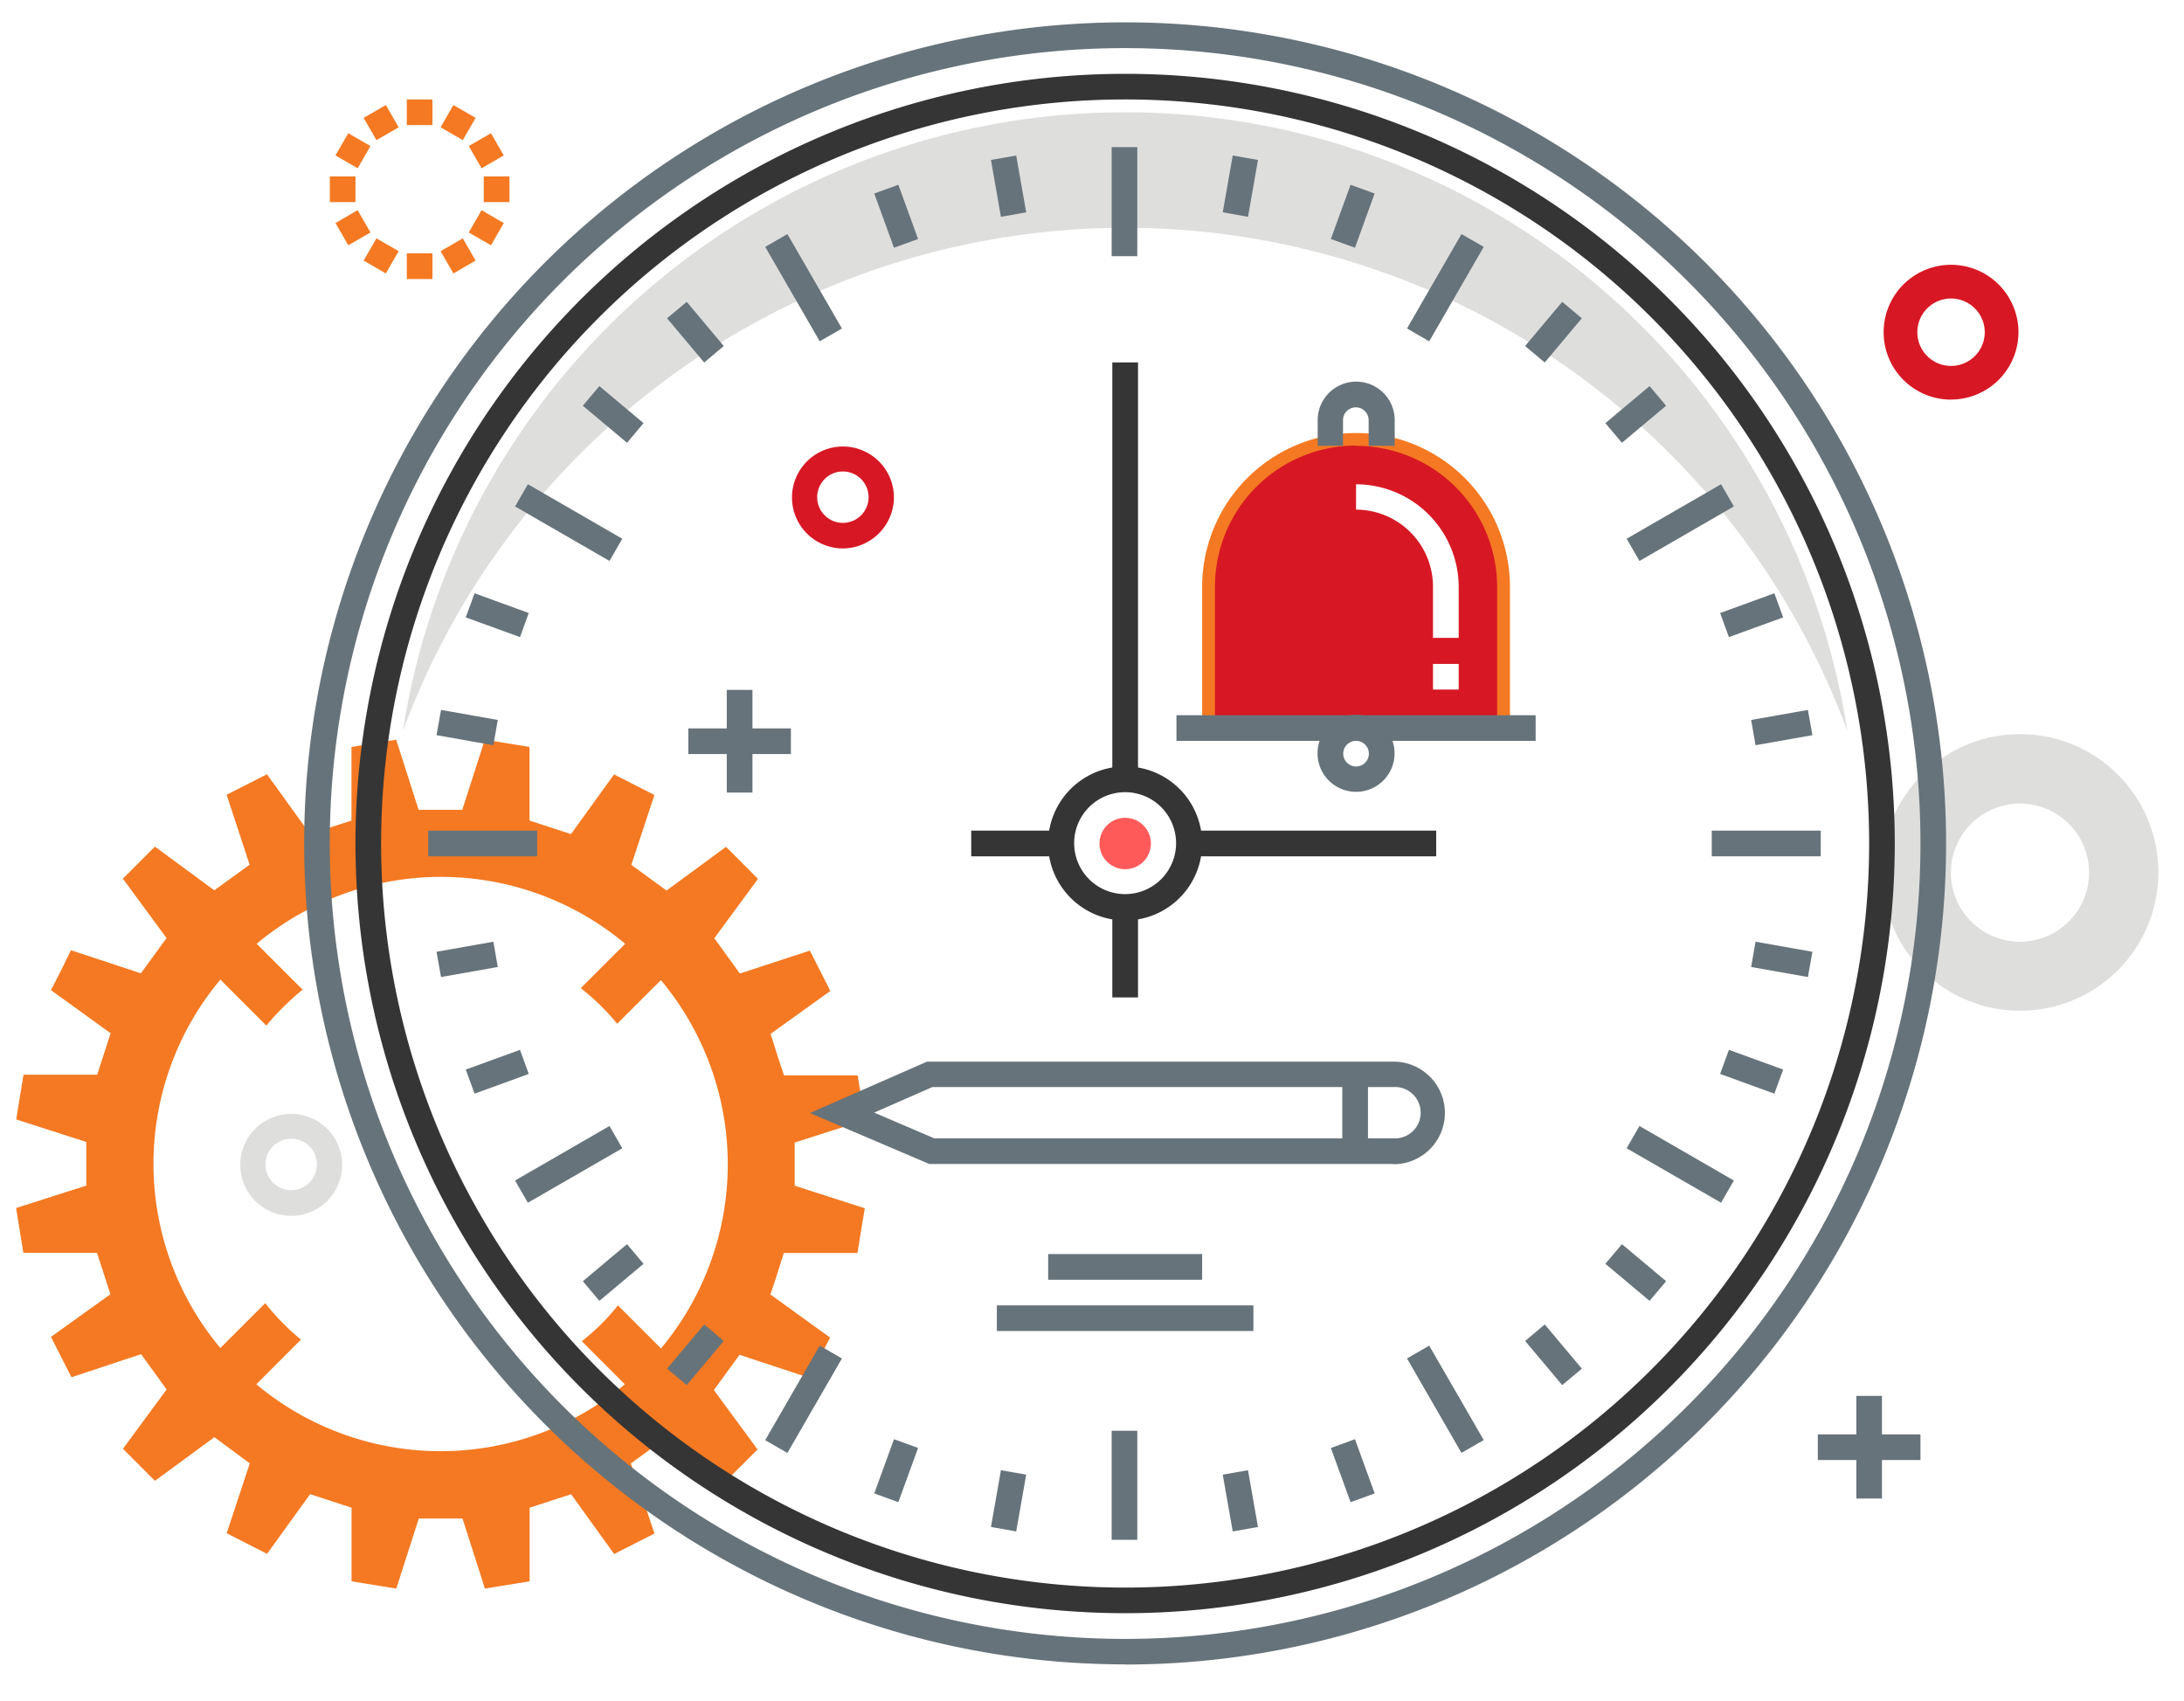 <svg id="Calque_1" data-name="Calque 1" xmlns="http://www.w3.org/2000/svg" viewBox="0 0 300 233.58"><defs><style>.cls-1{fill:#dededd;}.cls-2{fill:#f47922;}.cls-3{fill:#d71824;}.cls-4{fill:#ff5a5a;}.cls-5{fill:#67737a;}.cls-6{fill:#353535;}</style></defs><path class="cls-1" d="M277.48,110.37a9.49,9.49,0,1,0,9.48,9.49,9.49,9.49,0,0,0-9.48-9.49m0,28.46a19,19,0,1,1,19-19,19,19,0,0,1-19,19"/><path class="cls-2" d="M90.77,185.19l-5.89-5.89a30.77,30.77,0,0,1-2.3,2.58,32.27,32.27,0,0,1-2.66,2.34l5.91,5.92a39.46,39.46,0,0,1-50.62,0L41.34,184A31.92,31.92,0,0,1,39,181.88,33.58,33.58,0,0,1,36.43,179l-6.16,6.16a39.44,39.44,0,0,1,0-50.61l6.32,6.32A31,31,0,0,1,39,138.24a32.74,32.74,0,0,1,2.57-2.3l-6.31-6.31a39.46,39.46,0,0,1,50.62,0l-6.1,6.1a32,32,0,0,1,2.85,2.51c.76.77,1.48,1.56,2.15,2.38l6-6a39.44,39.44,0,0,1,0,50.61Zm18.4-28.26,9.64-3.08-1-6.14-10.11,0c-1-2.91-.91-2.79-1.85-5.7l8.21-5.9-2.82-5.54-9.61,3.15-3.51-4.85,6-8.15-4.39-4.4-8.17,6-4.84-3.52,3.17-9.6-5.54-2.83-5.92,8.2-5.69-1.86,0-10.11-6.14-1-3.1,9.63h-6l-3.08-9.63-6.14,1,0,10.11-5.7,1.84-5.91-8.2-5.54,2.81,3.16,9.61-4.85,3.52-8.16-6c-2.54,2.54-1.85,1.86-4.4,4.4l6,8.16c-1.8,2.47-1.72,2.37-3.53,4.84l-9.6-3.17C8.19,133.7,8.63,132.84,7,136l8.2,5.92c-.95,2.91-.91,2.79-1.85,5.7l-10.12,0-1,6.14,9.62,3.09v6l-9.64,3.08,1,6.15,10.11,0c.95,2.91.91,2.79,1.85,5.69L7,183.63l2.82,5.54L19.38,186l3.51,4.85-6,8.15,4.39,4.4,8.17-6L34.31,201l-3.17,9.6,5.54,2.83,5.92-8.2,5.69,1.86,0,10.11,6.14,1,3.1-9.63h6l3.08,9.63,6.14-1,0-10.11,5.7-1.85,5.91,8.21,5.54-2.81L86.66,201l4.85-3.52,8.15,6,4.4-4.39-6-8.16,3.53-4.84,9.6,3.17c1.63-3.21,1.19-2.34,2.83-5.54l-8.2-5.92c1-2.91.91-2.79,1.85-5.7l10.12,0c.56-3.55.41-2.59,1-6.14l-9.63-3.1v-6Z"/><path class="cls-2" d="M168.65,98.24h35.24V80.62a17.62,17.62,0,1,0-35.24,0V98.24Zm38.76,3.52H165.13V80.62a21.14,21.14,0,1,1,42.28,0v21.14Z"/><polygon class="cls-2" points="49.95 16.19 53 14.43 54.76 17.48 51.71 19.25 49.95 16.19 49.95 16.19"/><polygon class="cls-2" points="60.52 34.5 63.57 32.74 65.33 35.79 62.28 37.56 60.52 34.5 60.52 34.5"/><polygon class="cls-2" points="46.08 21.35 47.84 18.3 50.89 20.06 49.13 23.11 46.08 21.35 46.08 21.35"/><polygon class="cls-2" points="64.39 31.93 66.15 28.87 69.2 30.64 67.44 33.69 64.39 31.93 64.39 31.93"/><polygon class="cls-2" points="45.31 24.23 48.83 24.23 48.83 27.76 45.31 27.76 45.31 24.23 45.31 24.23"/><polygon class="cls-2" points="66.45 24.23 69.98 24.23 69.98 27.76 66.45 27.76 66.45 24.23 66.45 24.23"/><polygon class="cls-2" points="46.08 30.63 49.13 28.87 50.89 31.93 47.84 33.69 46.08 30.63 46.08 30.63"/><polygon class="cls-2" points="64.39 20.06 67.44 18.3 69.2 21.35 66.15 23.11 64.39 20.06 64.39 20.06"/><polygon class="cls-2" points="49.95 35.79 51.71 32.74 54.76 34.5 53 37.56 49.95 35.79 49.95 35.79"/><polygon class="cls-2" points="60.52 17.48 62.28 14.43 65.33 16.19 63.57 19.25 60.52 17.48 60.52 17.48"/><polygon class="cls-2" points="55.88 34.8 59.4 34.8 59.4 38.33 55.88 38.33 55.88 34.8 55.88 34.8"/><polygon class="cls-2" points="55.88 13.66 59.4 13.66 59.4 17.18 55.88 17.18 55.88 13.66 55.88 13.66"/><path class="cls-3" d="M200.37,94.71h-3.53V91.19h3.53v3.52ZM186.27,70V66.52a14.12,14.12,0,0,1,14.1,14.1v7h-3.53v-7A10.59,10.59,0,0,0,186.27,70m0-8.8a19.38,19.38,0,0,0-19.38,19.38V100h38.76V80.62a19.38,19.38,0,0,0-19.38-19.38"/><path class="cls-4" d="M154.55,112.33a3.53,3.53,0,1,1-3.52,3.53,3.53,3.53,0,0,1,3.52-3.53"/><path class="cls-3" d="M115.79,64.76a3.53,3.53,0,1,0,3.52,3.52,3.53,3.53,0,0,0-3.52-3.52m0,10.57a7,7,0,1,1,7-7,7.05,7.05,0,0,1-7,7"/><path class="cls-1" d="M154.55,31.29a105.77,105.77,0,0,1,99.21,69.12,100.4,100.4,0,0,0-198.42,0,105.77,105.77,0,0,1,99.21-69.12"/><path class="cls-1" d="M40,156.41a3.53,3.53,0,1,0,3.53,3.52A3.52,3.52,0,0,0,40,156.41M40,167a7,7,0,1,1,7-7,7,7,0,0,1-7,7"/><path class="cls-5" d="M191.56,61.23H188V57.71a1.76,1.76,0,1,0-3.52,0v3.52H181V57.71a5.29,5.29,0,1,1,10.58,0v3.52Z"/><polygon class="cls-5" points="167.96 202.55 171.43 201.94 172.8 209.74 169.33 210.35 167.96 202.55 167.96 202.55"/><polygon class="cls-5" points="182.81 198.89 186.12 197.68 188.83 205.13 185.52 206.33 182.81 198.89 182.81 198.89"/><polygon class="cls-5" points="209.5 184.19 212.19 181.92 217.29 187.99 214.59 190.25 209.5 184.19 209.5 184.19"/><polygon class="cls-5" points="91.63 187.99 96.73 181.92 99.42 184.19 94.33 190.25 91.63 187.99 91.63 187.99"/><polygon class="cls-5" points="120.09 205.13 122.8 197.68 126.11 198.88 123.4 206.33 120.09 205.13 120.09 205.13"/><polygon class="cls-5" points="136.12 209.74 137.49 201.94 140.96 202.55 139.59 210.35 136.12 209.74 136.12 209.74"/><polygon class="cls-5" points="152.7 196.52 156.22 196.52 156.22 211.5 152.7 211.5 152.7 196.52 152.7 196.52"/><polygon class="cls-5" points="193.27 186.59 196.32 184.83 203.81 197.8 200.75 199.56 193.27 186.59 193.27 186.59"/><polygon class="cls-5" points="105.11 197.81 112.6 184.83 115.65 186.59 108.16 199.57 105.11 197.81 105.11 197.81"/><path class="cls-6" d="M154.55,13.66a102.2,102.2,0,1,0,102.2,102.2,102.19,102.19,0,0,0-102.2-102.2m0,207.92A105.72,105.72,0,1,1,260.27,115.86,105.72,105.72,0,0,1,154.55,221.58"/><polygon class="cls-5" points="59.96 130.73 67.77 129.35 68.38 132.82 60.58 134.2 59.96 130.73 59.96 130.73"/><polygon class="cls-5" points="240.54 98.89 248.34 97.51 248.96 100.98 241.15 102.36 240.54 98.89 240.54 98.89"/><polygon class="cls-5" points="136.12 21.97 139.59 21.36 140.96 29.16 137.49 29.78 136.12 21.97 136.12 21.97"/><polygon class="cls-5" points="63.98 146.91 71.43 144.2 72.63 147.51 65.19 150.22 63.98 146.91 63.98 146.91"/><polygon class="cls-5" points="236.28 84.2 243.73 81.49 244.94 84.8 237.49 87.51 236.28 84.2 236.28 84.2"/><polygon class="cls-5" points="120.09 26.58 123.4 25.38 126.11 32.83 122.8 34.03 120.09 26.58 120.09 26.58"/><polygon class="cls-5" points="80.06 175.98 86.13 170.89 88.4 173.59 82.33 178.68 80.06 175.98 80.06 175.98"/><polygon class="cls-5" points="220.52 58.12 226.59 53.03 228.86 55.73 222.79 60.82 220.52 58.12 220.52 58.12"/><polygon class="cls-5" points="91.63 43.72 94.33 41.46 99.42 47.53 96.73 49.79 91.63 43.72 91.63 43.72"/><polygon class="cls-5" points="209.49 47.53 214.59 41.46 217.28 43.72 212.19 49.79 209.49 47.53 209.49 47.53"/><polygon class="cls-5" points="80.06 55.73 82.33 53.03 88.4 58.12 86.13 60.82 80.06 55.73 80.06 55.73"/><polygon class="cls-5" points="220.52 173.59 222.79 170.89 228.86 175.98 226.59 178.68 220.52 173.59 220.52 173.59"/><polygon class="cls-5" points="182.81 32.83 185.52 25.38 188.82 26.58 186.12 34.03 182.81 32.83 182.81 32.83"/><polygon class="cls-5" points="63.98 84.8 65.19 81.49 72.63 84.2 71.43 87.51 63.98 84.8 63.98 84.8"/><polygon class="cls-5" points="236.28 147.51 237.49 144.2 244.94 146.91 243.73 150.22 236.28 147.51 236.28 147.51"/><polygon class="cls-5" points="167.96 29.16 169.33 21.36 172.8 21.97 171.43 29.78 167.96 29.16 167.96 29.16"/><polygon class="cls-5" points="59.96 100.98 60.58 97.51 68.38 98.89 67.77 102.36 59.96 100.98 59.96 100.98"/><polygon class="cls-5" points="240.54 132.82 241.15 129.35 248.96 130.73 248.34 134.2 240.54 132.82 240.54 132.82"/><polygon class="cls-5" points="58.82 114.09 73.79 114.09 73.79 117.62 58.82 117.62 58.82 114.09 58.82 114.09"/><polygon class="cls-5" points="235.13 114.09 250.1 114.09 250.1 117.62 235.13 117.62 235.13 114.09 235.13 114.09"/><polygon class="cls-5" points="152.7 20.21 156.22 20.21 156.22 35.19 152.7 35.19 152.7 20.21 152.7 20.21"/><polygon class="cls-5" points="70.75 162.15 83.72 154.66 85.48 157.72 72.51 165.2 70.75 162.15 70.75 162.15"/><polygon class="cls-5" points="223.44 74 236.41 66.51 238.17 69.56 225.2 77.05 223.44 74 223.44 74"/><polygon class="cls-5" points="105.11 33.91 108.16 32.15 115.65 45.12 112.6 46.88 105.11 33.91 105.11 33.91"/><polygon class="cls-5" points="193.27 45.12 200.75 32.15 203.81 33.91 196.32 46.88 193.27 45.12 193.27 45.12"/><polygon class="cls-5" points="70.75 69.56 72.51 66.51 85.48 74 83.72 77.05 70.75 69.56 70.75 69.56"/><polygon class="cls-5" points="223.44 157.72 225.2 154.66 238.17 162.15 236.41 165.2 223.44 157.72 223.44 157.72"/><path class="cls-5" d="M154.55,6.61A109.25,109.25,0,1,0,263.8,115.86,109.24,109.24,0,0,0,154.55,6.61m0,222A112.77,112.77,0,1,1,267.32,115.86,112.77,112.77,0,0,1,154.55,228.63"/><polygon class="cls-5" points="254.99 191.73 258.51 191.73 258.51 205.83 254.99 205.83 254.99 191.73 254.99 191.73"/><polygon class="cls-5" points="249.7 197.02 263.8 197.02 263.8 200.54 249.7 200.54 249.7 197.02 249.7 197.02"/><polygon class="cls-5" points="136.93 179.3 172.17 179.3 172.17 182.82 136.93 182.82 136.93 179.3 136.93 179.3"/><polygon class="cls-5" points="143.98 172.25 165.13 172.25 165.13 175.78 143.98 175.78 143.98 172.25 143.98 172.25"/><polygon class="cls-5" points="99.83 94.76 103.36 94.76 103.36 108.86 99.83 108.86 99.83 94.76 99.83 94.76"/><polygon class="cls-5" points="94.55 100.05 108.64 100.05 108.64 103.57 94.55 103.57 94.55 100.05 94.55 100.05"/><path class="cls-6" d="M154.55,108.81a7,7,0,1,0,7,7,7,7,0,0,0-7-7m0,17.62a10.58,10.58,0,1,1,10.58-10.57,10.58,10.58,0,0,1-10.58,10.57"/><polygon class="cls-6" points="152.79 49.78 156.32 49.78 156.32 107.05 152.79 107.05 152.79 49.78 152.79 49.78"/><polygon class="cls-6" points="163.37 114.09 197.28 114.09 197.28 117.62 163.37 117.62 163.37 114.09 163.37 114.09"/><polygon class="cls-6" points="152.79 124.67 156.32 124.67 156.32 137 152.79 137 152.79 124.67 152.79 124.67"/><polygon class="cls-6" points="133.41 114.09 145.75 114.09 145.75 117.62 133.41 117.62 133.41 114.09 133.41 114.09"/><path class="cls-5" d="M128.37,156.36h63.06a3.53,3.53,0,1,0,0-7.05H128.08l-8,3.51,8.27,3.54Zm63.06,3.52H127.65l-16.4-7,16.09-7.06h64.09a7,7,0,1,1,0,14.09Z"/><polygon class="cls-5" points="184.38 147.55 187.91 147.55 187.91 158.12 184.38 158.12 184.38 147.55 184.38 147.55"/><polygon class="cls-5" points="161.6 98.24 210.94 98.24 210.94 101.76 161.6 101.76 161.6 98.24 161.6 98.24"/><path class="cls-5" d="M186.27,101.76a1.76,1.76,0,1,0,1.76,1.76,1.76,1.76,0,0,0-1.76-1.76m0,7a5.29,5.29,0,1,1,5.29-5.29,5.28,5.28,0,0,1-5.29,5.29"/><path class="cls-3" d="M268,41a4.63,4.63,0,1,0,4.63,4.63A4.64,4.64,0,0,0,268,41m0,13.89a9.26,9.26,0,1,1,9.26-9.26A9.26,9.26,0,0,1,268,54.88"/></svg>